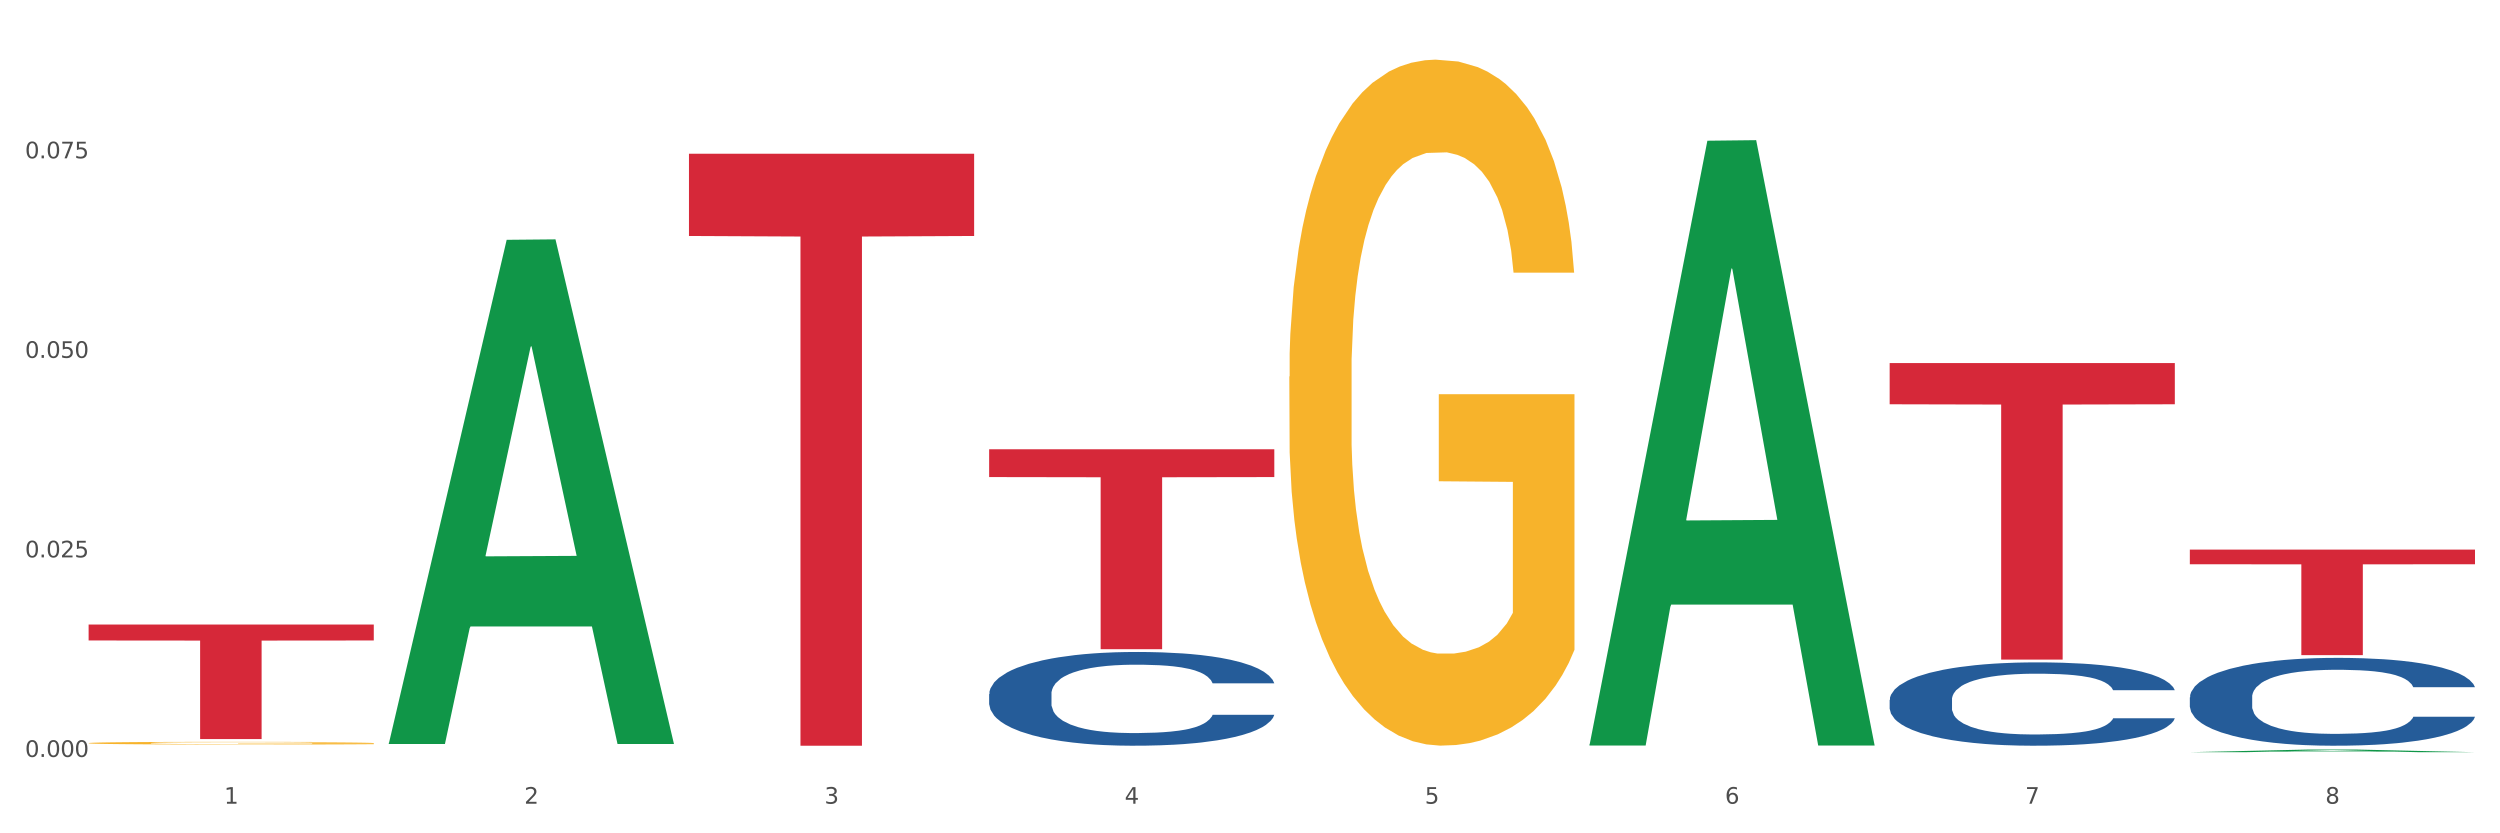 <?xml version="1.0" encoding="utf-8" standalone="no"?>
<!DOCTYPE svg PUBLIC "-//W3C//DTD SVG 1.1//EN"
  "http://www.w3.org/Graphics/SVG/1.1/DTD/svg11.dtd">
<svg xmlns:xlink="http://www.w3.org/1999/xlink" width="1080pt" height="360pt" viewBox="0 0 1080 360" xmlns="http://www.w3.org/2000/svg" version="1.1">
 <rect x="0" y="0" width="1080" height="360" fill="#333333" stroke="none"/>
 <defs>
  <style type="text/css">*{stroke-linejoin: round; stroke-linecap: butt}</style>
 </defs>
 <g id="figure_1">
  <g id="patch_1">
   <path d="M 0 360 
L 1080 360 
L 1080 0 
L 0 0 
z
" style="fill: #ffffff; stroke: #ffffff; stroke-linejoin: miter"/>
  </g>
  <g id="axes_1">
   <g id="matplotlib.axis_1">
    <g id="xtick_1">
     <g id="text_1">
      <!-- 1 -->
      <g style="fill: #4d4d4d" transform="translate(96.825 347.204) scale(0.096 -0.096)">
       <defs>
        <path id="DejaVuSans-31" d="M 794 531 
L 1825 531 
L 1825 4091 
L 703 3866 
L 703 4441 
L 1819 4666 
L 2450 4666 
L 2450 531 
L 3481 531 
L 3481 0 
L 794 0 
L 794 531 
z
" transform="scale(0.016)"/>
       </defs>
       <use xlink:href="#DejaVuSans-31"/>
      </g>
     </g>
    </g>
    <g id="xtick_2">
     <g id="text_2">
      <!-- 2 -->
      <g style="fill: #4d4d4d" transform="translate(226.5 347.204) scale(0.096 -0.096)">
       <defs>
        <path id="DejaVuSans-32" d="M 1228 531 
L 3431 531 
L 3431 0 
L 469 0 
L 469 531 
Q 828 903 1448 1529 
Q 2069 2156 2228 2338 
Q 2531 2678 2651 2914 
Q 2772 3150 2772 3378 
Q 2772 3750 2511 3984 
Q 2250 4219 1831 4219 
Q 1534 4219 1204 4116 
Q 875 4013 500 3803 
L 500 4441 
Q 881 4594 1212 4672 
Q 1544 4750 1819 4750 
Q 2544 4750 2975 4387 
Q 3406 4025 3406 3419 
Q 3406 3131 3298 2873 
Q 3191 2616 2906 2266 
Q 2828 2175 2409 1742 
Q 1991 1309 1228 531 
z
" transform="scale(0.016)"/>
       </defs>
       <use xlink:href="#DejaVuSans-32"/>
      </g>
     </g>
    </g>
    <g id="xtick_3">
     <g id="text_3">
      <!-- 3 -->
      <g style="fill: #4d4d4d" transform="translate(356.175 347.204) scale(0.096 -0.096)">
       <defs>
        <path id="DejaVuSans-33" d="M 2597 2516 
Q 3050 2419 3304 2112 
Q 3559 1806 3559 1356 
Q 3559 666 3084 287 
Q 2609 -91 1734 -91 
Q 1441 -91 1130 -33 
Q 819 25 488 141 
L 488 750 
Q 750 597 1062 519 
Q 1375 441 1716 441 
Q 2309 441 2620 675 
Q 2931 909 2931 1356 
Q 2931 1769 2642 2001 
Q 2353 2234 1838 2234 
L 1294 2234 
L 1294 2753 
L 1863 2753 
Q 2328 2753 2575 2939 
Q 2822 3125 2822 3475 
Q 2822 3834 2567 4026 
Q 2313 4219 1838 4219 
Q 1578 4219 1281 4162 
Q 984 4106 628 3988 
L 628 4550 
Q 988 4650 1302 4700 
Q 1616 4750 1894 4750 
Q 2613 4750 3031 4423 
Q 3450 4097 3450 3541 
Q 3450 3153 3228 2886 
Q 3006 2619 2597 2516 
z
" transform="scale(0.016)"/>
       </defs>
       <use xlink:href="#DejaVuSans-33"/>
      </g>
     </g>
    </g>
    <g id="xtick_4">
     <g id="text_4">
      <!-- 4 -->
      <g style="fill: #4d4d4d" transform="translate(485.85 347.204) scale(0.096 -0.096)">
       <defs>
        <path id="DejaVuSans-34" d="M 2419 4116 
L 825 1625 
L 2419 1625 
L 2419 4116 
z
M 2253 4666 
L 3047 4666 
L 3047 1625 
L 3713 1625 
L 3713 1100 
L 3047 1100 
L 3047 0 
L 2419 0 
L 2419 1100 
L 313 1100 
L 313 1709 
L 2253 4666 
z
" transform="scale(0.016)"/>
       </defs>
       <use xlink:href="#DejaVuSans-34"/>
      </g>
     </g>
    </g>
    <g id="xtick_5">
     <g id="text_5">
      <!-- 5 -->
      <g style="fill: #4d4d4d" transform="translate(615.525 347.204) scale(0.096 -0.096)">
       <defs>
        <path id="DejaVuSans-35" d="M 691 4666 
L 3169 4666 
L 3169 4134 
L 1269 4134 
L 1269 2991 
Q 1406 3038 1543 3061 
Q 1681 3084 1819 3084 
Q 2600 3084 3056 2656 
Q 3513 2228 3513 1497 
Q 3513 744 3044 326 
Q 2575 -91 1722 -91 
Q 1428 -91 1123 -41 
Q 819 9 494 109 
L 494 744 
Q 775 591 1075 516 
Q 1375 441 1709 441 
Q 2250 441 2565 725 
Q 2881 1009 2881 1497 
Q 2881 1984 2565 2268 
Q 2250 2553 1709 2553 
Q 1456 2553 1204 2497 
Q 953 2441 691 2322 
L 691 4666 
z
" transform="scale(0.016)"/>
       </defs>
       <use xlink:href="#DejaVuSans-35"/>
      </g>
     </g>
    </g>
    <g id="xtick_6">
     <g id="text_6">
      <!-- 6 -->
      <g style="fill: #4d4d4d" transform="translate(745.2 347.204) scale(0.096 -0.096)">
       <defs>
        <path id="DejaVuSans-36" d="M 2113 2584 
Q 1688 2584 1439 2293 
Q 1191 2003 1191 1497 
Q 1191 994 1439 701 
Q 1688 409 2113 409 
Q 2538 409 2786 701 
Q 3034 994 3034 1497 
Q 3034 2003 2786 2293 
Q 2538 2584 2113 2584 
z
M 3366 4563 
L 3366 3988 
Q 3128 4100 2886 4159 
Q 2644 4219 2406 4219 
Q 1781 4219 1451 3797 
Q 1122 3375 1075 2522 
Q 1259 2794 1537 2939 
Q 1816 3084 2150 3084 
Q 2853 3084 3261 2657 
Q 3669 2231 3669 1497 
Q 3669 778 3244 343 
Q 2819 -91 2113 -91 
Q 1303 -91 875 529 
Q 447 1150 447 2328 
Q 447 3434 972 4092 
Q 1497 4750 2381 4750 
Q 2619 4750 2861 4703 
Q 3103 4656 3366 4563 
z
" transform="scale(0.016)"/>
       </defs>
       <use xlink:href="#DejaVuSans-36"/>
      </g>
     </g>
    </g>
    <g id="xtick_7">
     <g id="text_7">
      <!-- 7 -->
      <g style="fill: #4d4d4d" transform="translate(874.875 347.204) scale(0.096 -0.096)">
       <defs>
        <path id="DejaVuSans-37" d="M 525 4666 
L 3525 4666 
L 3525 4397 
L 1831 0 
L 1172 0 
L 2766 4134 
L 525 4134 
L 525 4666 
z
" transform="scale(0.016)"/>
       </defs>
       <use xlink:href="#DejaVuSans-37"/>
      </g>
     </g>
    </g>
    <g id="xtick_8">
     <g id="text_8">
      <!-- 8 -->
      <g style="fill: #4d4d4d" transform="translate(1004.55 347.204) scale(0.096 -0.096)">
       <defs>
        <path id="DejaVuSans-38" d="M 2034 2216 
Q 1584 2216 1326 1975 
Q 1069 1734 1069 1313 
Q 1069 891 1326 650 
Q 1584 409 2034 409 
Q 2484 409 2743 651 
Q 3003 894 3003 1313 
Q 3003 1734 2745 1975 
Q 2488 2216 2034 2216 
z
M 1403 2484 
Q 997 2584 770 2862 
Q 544 3141 544 3541 
Q 544 4100 942 4425 
Q 1341 4750 2034 4750 
Q 2731 4750 3128 4425 
Q 3525 4100 3525 3541 
Q 3525 3141 3298 2862 
Q 3072 2584 2669 2484 
Q 3125 2378 3379 2068 
Q 3634 1759 3634 1313 
Q 3634 634 3220 271 
Q 2806 -91 2034 -91 
Q 1263 -91 848 271 
Q 434 634 434 1313 
Q 434 1759 690 2068 
Q 947 2378 1403 2484 
z
M 1172 3481 
Q 1172 3119 1398 2916 
Q 1625 2713 2034 2713 
Q 2441 2713 2670 2916 
Q 2900 3119 2900 3481 
Q 2900 3844 2670 4047 
Q 2441 4250 2034 4250 
Q 1625 4250 1398 4047 
Q 1172 3844 1172 3481 
z
" transform="scale(0.016)"/>
       </defs>
       <use xlink:href="#DejaVuSans-38"/>
      </g>
     </g>
    </g>
    <g id="xtick_9"/>
    <g id="xtick_10"/>
    <g id="xtick_11"/>
    <g id="xtick_12"/>
    <g id="xtick_13"/>
    <g id="xtick_14"/>
    <g id="xtick_15"/>
   </g>
   <g id="matplotlib.axis_2">
    <g id="ytick_1">
     <g id="text_9">
      <!-- 0.000 -->
      <g style="fill: #4d4d4d" transform="translate(10.8 326.99) scale(0.096 -0.096)">
       <defs>
        <path id="DejaVuSans-30" d="M 2034 4250 
Q 1547 4250 1301 3770 
Q 1056 3291 1056 2328 
Q 1056 1369 1301 889 
Q 1547 409 2034 409 
Q 2525 409 2770 889 
Q 3016 1369 3016 2328 
Q 3016 3291 2770 3770 
Q 2525 4250 2034 4250 
z
M 2034 4750 
Q 2819 4750 3233 4129 
Q 3647 3509 3647 2328 
Q 3647 1150 3233 529 
Q 2819 -91 2034 -91 
Q 1250 -91 836 529 
Q 422 1150 422 2328 
Q 422 3509 836 4129 
Q 1250 4750 2034 4750 
z
" transform="scale(0.016)"/>
        <path id="DejaVuSans-2e" d="M 684 794 
L 1344 794 
L 1344 0 
L 684 0 
L 684 794 
z
" transform="scale(0.016)"/>
       </defs>
       <use xlink:href="#DejaVuSans-30"/>
       <use xlink:href="#DejaVuSans-2e" transform="translate(63.623 0)"/>
       <use xlink:href="#DejaVuSans-30" transform="translate(95.41 0)"/>
       <use xlink:href="#DejaVuSans-30" transform="translate(159.033 0)"/>
       <use xlink:href="#DejaVuSans-30" transform="translate(222.656 0)"/>
      </g>
     </g>
    </g>
    <g id="ytick_2">
     <g id="text_10">
      <!-- 0.025 -->
      <g style="fill: #4d4d4d" transform="translate(10.8 240.792) scale(0.096 -0.096)">
       <use xlink:href="#DejaVuSans-30"/>
       <use xlink:href="#DejaVuSans-2e" transform="translate(63.623 0)"/>
       <use xlink:href="#DejaVuSans-30" transform="translate(95.41 0)"/>
       <use xlink:href="#DejaVuSans-32" transform="translate(159.033 0)"/>
       <use xlink:href="#DejaVuSans-35" transform="translate(222.656 0)"/>
      </g>
     </g>
    </g>
    <g id="ytick_3">
     <g id="text_11">
      <!-- 0.050 -->
      <g style="fill: #4d4d4d" transform="translate(10.8 154.594) scale(0.096 -0.096)">
       <use xlink:href="#DejaVuSans-30"/>
       <use xlink:href="#DejaVuSans-2e" transform="translate(63.623 0)"/>
       <use xlink:href="#DejaVuSans-30" transform="translate(95.41 0)"/>
       <use xlink:href="#DejaVuSans-35" transform="translate(159.033 0)"/>
       <use xlink:href="#DejaVuSans-30" transform="translate(222.656 0)"/>
      </g>
     </g>
    </g>
    <g id="ytick_4">
     <g id="text_12">
      <!-- 0.075 -->
      <g style="fill: #4d4d4d" transform="translate(10.8 68.396) scale(0.096 -0.096)">
       <use xlink:href="#DejaVuSans-30"/>
       <use xlink:href="#DejaVuSans-2e" transform="translate(63.623 0)"/>
       <use xlink:href="#DejaVuSans-30" transform="translate(95.41 0)"/>
       <use xlink:href="#DejaVuSans-37" transform="translate(159.033 0)"/>
       <use xlink:href="#DejaVuSans-35" transform="translate(222.656 0)"/>
      </g>
     </g>
    </g>
    <g id="ytick_5"/>
    <g id="ytick_6"/>
    <g id="ytick_7"/>
    <g id="ytick_8"/>
   </g>
   <g id="PolyCollection_1">
    <path d="M 167.958 320.992 
L 168.085 320.787 
L 218.886 103.603 
L 239.968 103.398 
L 291.149 321.401 
L 266.765 321.401 
L 255.716 270.636 
L 203.264 270.636 
L 202.883 271.455 
L 192.215 321.401 
L 167.958 321.401 
L 167.958 320.992 
L 209.869 240.341 
L 249.112 240.136 
L 229.681 149.864 
L 229.427 149.455 
L 229.173 150.069 
L 209.742 240.136 
L 209.869 240.341 
L 167.958 320.992 
z
" clip-path="url(#p84dbde7fc0)" style="fill: #109648"/>
    <path d="M 816.334 302.323 
L 816.479 302.29 
L 816.479 301.369 
L 816.916 300.119 
L 818.518 297.818 
L 820.556 296.075 
L 824.051 294.036 
L 825.944 293.181 
L 828.42 292.227 
L 833.516 290.681 
L 839.341 289.366 
L 843.418 288.643 
L 846.476 288.182 
L 853.32 287.36 
L 857.252 286.998 
L 861.329 286.702 
L 864.824 286.505 
L 870.648 286.275 
L 875.308 286.176 
L 880.696 286.143 
L 885.21 286.176 
L 891.18 286.308 
L 899.917 286.702 
L 903.266 286.933 
L 907.781 287.327 
L 912.44 287.853 
L 916.226 288.379 
L 920.595 289.136 
L 925.109 290.122 
L 929.477 291.372 
L 932.535 292.523 
L 935.011 293.74 
L 937.195 295.22 
L 938.797 296.831 
L 939.525 298.179 
L 912.877 298.179 
L 912.149 296.962 
L 910.693 295.647 
L 909.237 294.759 
L 907.635 294.036 
L 905.159 293.214 
L 902.975 292.687 
L 899.335 292.063 
L 895.986 291.668 
L 893.219 291.438 
L 889.87 291.24 
L 882.735 291.043 
L 877.638 291.043 
L 874.434 291.109 
L 870.503 291.273 
L 867.154 291.504 
L 863.222 291.898 
L 860.164 292.326 
L 857.106 292.885 
L 855.359 293.279 
L 852.738 294.003 
L 850.99 294.595 
L 848.66 295.614 
L 847.35 296.338 
L 845.02 298.212 
L 844.001 299.593 
L 843.564 300.547 
L 843.273 301.599 
L 843.273 306.729 
L 844.146 309.031 
L 844.874 310.018 
L 846.039 311.136 
L 848.224 312.583 
L 851.427 313.997 
L 854.776 315.016 
L 857.543 315.641 
L 860.164 316.102 
L 862.785 316.463 
L 865.989 316.792 
L 868.61 316.99 
L 872.541 317.187 
L 877.201 317.285 
L 880.842 317.285 
L 888.268 317.121 
L 891.617 316.957 
L 894.821 316.726 
L 898.316 316.365 
L 901.082 315.97 
L 902.684 315.674 
L 905.305 315.049 
L 907.344 314.392 
L 909.091 313.635 
L 910.256 312.978 
L 911.567 311.991 
L 912.586 310.873 
L 912.877 310.281 
L 939.525 310.281 
L 938.942 311.465 
L 937.923 312.616 
L 935.885 314.161 
L 934.283 315.049 
L 931.807 316.134 
L 929.186 317.055 
L 925.546 318.075 
L 922.197 318.831 
L 918.702 319.489 
L 914.916 320.081 
L 908.072 320.903 
L 905.596 321.133 
L 900.354 321.528 
L 896.277 321.758 
L 890.307 321.988 
L 884.191 322.12 
L 877.784 322.152 
L 872.105 322.087 
L 865.843 321.889 
L 861.911 321.692 
L 857.543 321.396 
L 852.446 320.936 
L 847.641 320.377 
L 843.127 319.719 
L 838.904 318.963 
L 834.972 318.108 
L 829.876 316.694 
L 826.09 315.312 
L 823.323 314.03 
L 821.43 312.945 
L 819.537 311.563 
L 818.518 310.61 
L 816.916 308.308 
L 816.334 306.17 
L 816.334 302.323 
z
" clip-path="url(#p84dbde7fc0)" style="fill: #255c99"/>
    <path d="M 946.009 301.252 
L 946.154 301.217 
L 946.154 300.246 
L 946.591 298.929 
L 948.193 296.503 
L 950.232 294.666 
L 953.726 292.517 
L 955.619 291.616 
L 958.095 290.61 
L 963.191 288.981 
L 969.016 287.595 
L 973.093 286.832 
L 976.151 286.347 
L 982.995 285.481 
L 986.927 285.099 
L 991.004 284.787 
L 994.499 284.579 
L 1000.324 284.337 
L 1004.983 284.233 
L 1010.371 284.198 
L 1014.885 284.233 
L 1020.855 284.371 
L 1029.592 284.787 
L 1032.942 285.03 
L 1037.456 285.446 
L 1042.115 286 
L 1045.901 286.555 
L 1050.27 287.352 
L 1054.784 288.392 
L 1059.152 289.709 
L 1062.21 290.922 
L 1064.686 292.205 
L 1066.87 293.765 
L 1068.472 295.463 
L 1069.2 296.884 
L 1042.552 296.884 
L 1041.824 295.602 
L 1040.368 294.215 
L 1038.912 293.279 
L 1037.31 292.517 
L 1034.835 291.65 
L 1032.65 291.096 
L 1029.01 290.437 
L 1025.661 290.021 
L 1022.894 289.779 
L 1019.545 289.571 
L 1012.41 289.363 
L 1007.313 289.363 
L 1004.11 289.432 
L 1000.178 289.605 
L 996.829 289.848 
L 992.897 290.264 
L 989.839 290.714 
L 986.781 291.304 
L 985.034 291.72 
L 982.413 292.482 
L 980.665 293.106 
L 978.335 294.181 
L 977.025 294.943 
L 974.695 296.919 
L 973.676 298.375 
L 973.239 299.38 
L 972.948 300.489 
L 972.948 305.896 
L 973.821 308.322 
L 974.549 309.362 
L 975.714 310.541 
L 977.899 312.066 
L 981.102 313.556 
L 984.451 314.631 
L 987.218 315.289 
L 989.839 315.775 
L 992.46 316.156 
L 995.664 316.503 
L 998.285 316.711 
L 1002.217 316.919 
L 1006.876 317.023 
L 1010.517 317.023 
L 1017.943 316.849 
L 1021.292 316.676 
L 1024.496 316.433 
L 1027.991 316.052 
L 1030.757 315.636 
L 1032.359 315.324 
L 1034.98 314.666 
L 1037.019 313.972 
L 1038.766 313.175 
L 1039.931 312.482 
L 1041.242 311.442 
L 1042.261 310.264 
L 1042.552 309.64 
L 1069.2 309.64 
L 1068.618 310.887 
L 1067.598 312.101 
L 1065.56 313.73 
L 1063.958 314.666 
L 1061.482 315.809 
L 1058.861 316.78 
L 1055.221 317.854 
L 1051.872 318.652 
L 1048.377 319.345 
L 1044.591 319.969 
L 1037.747 320.835 
L 1035.271 321.078 
L 1030.029 321.494 
L 1025.952 321.737 
L 1019.982 321.979 
L 1013.866 322.118 
L 1007.459 322.152 
L 1001.78 322.083 
L 995.518 321.875 
L 991.587 321.667 
L 987.218 321.355 
L 982.121 320.87 
L 977.316 320.281 
L 972.802 319.588 
L 968.579 318.79 
L 964.648 317.889 
L 959.551 316.399 
L 955.765 314.943 
L 952.998 313.591 
L 951.105 312.447 
L 949.212 310.991 
L 948.193 309.986 
L 946.591 307.56 
L 946.009 305.307 
L 946.009 301.252 
z
" clip-path="url(#p84dbde7fc0)" style="fill: #255c99"/>
    <path d="M 38.283 321.016 
L 38.428 321.015 
L 38.428 320.977 
L 38.719 320.944 
L 40.174 320.864 
L 42.355 320.797 
L 43.955 320.762 
L 45.555 320.733 
L 47.446 320.705 
L 49.773 320.675 
L 53.991 320.631 
L 56.609 320.608 
L 59.809 320.585 
L 65.627 320.551 
L 69.844 320.532 
L 74.208 320.516 
L 81.335 320.496 
L 85.989 320.488 
L 90.934 320.481 
L 96.897 320.477 
L 101.406 320.476 
L 111.296 320.479 
L 119.732 320.489 
L 123.804 320.496 
L 129.04 320.509 
L 131.804 320.518 
L 136.312 320.535 
L 140.967 320.557 
L 144.166 320.576 
L 148.966 320.613 
L 152.602 320.649 
L 155.947 320.694 
L 157.693 320.725 
L 159.002 320.754 
L 160.165 320.787 
L 161.329 320.839 
L 135.149 320.839 
L 134.131 320.802 
L 132.531 320.766 
L 130.204 320.732 
L 128.168 320.711 
L 124.677 320.684 
L 121.477 320.667 
L 118.132 320.654 
L 114.059 320.644 
L 110.86 320.638 
L 106.351 320.634 
L 97.479 320.635 
L 91.516 320.644 
L 87.443 320.654 
L 84.825 320.664 
L 82.498 320.675 
L 79.88 320.69 
L 76.826 320.712 
L 74.644 320.732 
L 72.462 320.758 
L 70.717 320.783 
L 69.117 320.813 
L 67.808 320.845 
L 66.79 320.879 
L 65.917 320.919 
L 65.19 320.986 
L 65.19 321.133 
L 65.481 321.166 
L 66.208 321.209 
L 67.081 321.243 
L 68.535 321.282 
L 69.844 321.309 
L 72.317 321.347 
L 75.08 321.379 
L 77.262 321.399 
L 79.444 321.417 
L 83.225 321.44 
L 87.443 321.459 
L 91.079 321.471 
L 96.024 321.482 
L 99.37 321.486 
L 102.279 321.488 
L 109.405 321.488 
L 114.496 321.485 
L 120.168 321.477 
L 124.531 321.468 
L 128.168 321.456 
L 132.24 321.437 
L 134.858 321.419 
L 134.858 321.196 
L 102.86 321.194 
L 102.86 321.046 
L 161.474 321.046 
L 161.474 321.482 
L 159.002 321.504 
L 156.238 321.524 
L 153.329 321.542 
L 148.966 321.565 
L 143.73 321.586 
L 139.076 321.601 
L 134.131 321.614 
L 128.313 321.626 
L 120.75 321.636 
L 116.096 321.641 
L 110.278 321.644 
L 103.442 321.645 
L 97.479 321.643 
L 91.661 321.638 
L 85.552 321.628 
L 79.589 321.614 
L 75.08 321.6 
L 70.572 321.583 
L 65.772 321.561 
L 61.99 321.539 
L 59.082 321.52 
L 55.882 321.496 
L 52.391 321.464 
L 49.773 321.435 
L 47.446 321.405 
L 44.973 321.366 
L 43.228 321.333 
L 41.483 321.292 
L 40.465 321.261 
L 39.301 321.213 
L 38.428 321.145 
L 38.283 321.016 
z
" clip-path="url(#p84dbde7fc0)" style="fill: #f7b32b"/>
    <path d="M 427.308 299.848 
L 427.454 299.811 
L 427.454 298.775 
L 427.891 297.37 
L 429.493 294.78 
L 431.531 292.82 
L 435.026 290.527 
L 436.919 289.565 
L 439.394 288.492 
L 444.491 286.754 
L 450.316 285.274 
L 454.393 284.46 
L 457.451 283.942 
L 464.295 283.018 
L 468.226 282.611 
L 472.304 282.278 
L 475.798 282.056 
L 481.623 281.797 
L 486.283 281.686 
L 491.671 281.649 
L 496.185 281.686 
L 502.155 281.834 
L 510.892 282.278 
L 514.241 282.537 
L 518.755 282.981 
L 523.415 283.573 
L 527.201 284.164 
L 531.57 285.015 
L 536.084 286.125 
L 540.452 287.53 
L 543.51 288.825 
L 545.986 290.194 
L 548.17 291.858 
L 549.772 293.671 
L 550.5 295.187 
L 523.852 295.187 
L 523.124 293.819 
L 521.668 292.339 
L 520.211 291.34 
L 518.61 290.527 
L 516.134 289.602 
L 513.95 289.01 
L 510.31 288.307 
L 506.96 287.863 
L 504.194 287.604 
L 500.844 287.382 
L 493.709 287.16 
L 488.613 287.16 
L 485.409 287.234 
L 481.478 287.419 
L 478.128 287.678 
L 474.197 288.122 
L 471.139 288.603 
L 468.081 289.232 
L 466.333 289.676 
L 463.712 290.49 
L 461.965 291.155 
L 459.635 292.302 
L 458.325 293.116 
L 455.995 295.224 
L 454.975 296.778 
L 454.539 297.85 
L 454.247 299.034 
L 454.247 304.804 
L 455.121 307.394 
L 455.849 308.503 
L 457.014 309.761 
L 459.198 311.389 
L 462.402 312.979 
L 465.751 314.126 
L 468.518 314.829 
L 471.139 315.346 
L 473.76 315.753 
L 476.963 316.123 
L 479.585 316.345 
L 483.516 316.567 
L 488.176 316.678 
L 491.816 316.678 
L 499.243 316.493 
L 502.592 316.308 
L 505.795 316.049 
L 509.29 315.642 
L 512.057 315.198 
L 513.659 314.866 
L 516.28 314.163 
L 518.318 313.423 
L 520.066 312.572 
L 521.231 311.832 
L 522.541 310.723 
L 523.561 309.465 
L 523.852 308.799 
L 550.5 308.799 
L 549.917 310.131 
L 548.898 311.426 
L 546.859 313.164 
L 545.257 314.163 
L 542.782 315.383 
L 540.161 316.419 
L 536.52 317.566 
L 533.171 318.417 
L 529.677 319.156 
L 525.89 319.822 
L 519.047 320.747 
L 516.571 321.006 
L 511.329 321.45 
L 507.252 321.709 
L 501.281 321.968 
L 495.165 322.115 
L 488.758 322.152 
L 483.079 322.078 
L 476.818 321.857 
L 472.886 321.635 
L 468.518 321.302 
L 463.421 320.784 
L 458.616 320.155 
L 454.102 319.415 
L 449.879 318.564 
L 445.947 317.603 
L 440.851 316.012 
L 437.065 314.459 
L 434.298 313.016 
L 432.405 311.795 
L 430.512 310.242 
L 429.493 309.169 
L 427.891 306.58 
L 427.308 304.176 
L 427.308 299.848 
z
" clip-path="url(#p84dbde7fc0)" style="fill: #255c99"/>
    <path d="M 946.009 237.418 
L 1069.2 237.418 
L 1069.2 243.754 
L 1020.741 243.797 
L 1020.741 283.008 
L 994.176 283.008 
L 994.176 243.797 
L 946.009 243.754 
L 946.009 237.461 
L 946.009 237.418 
z
" clip-path="url(#p84dbde7fc0)" style="fill: #d62839"/>
    <path d="M 816.334 156.841 
L 939.525 156.841 
L 939.525 174.644 
L 891.066 174.765 
L 891.066 284.953 
L 864.501 284.953 
L 864.501 174.765 
L 816.334 174.644 
L 816.334 156.961 
L 816.334 156.841 
z
" clip-path="url(#p84dbde7fc0)" style="fill: #d62839"/>
    <path d="M 427.308 194.092 
L 550.5 194.092 
L 550.5 206.094 
L 502.04 206.175 
L 502.04 280.459 
L 475.476 280.459 
L 475.476 206.175 
L 427.308 206.094 
L 427.308 194.173 
L 427.308 194.092 
z
" clip-path="url(#p84dbde7fc0)" style="fill: #d62839"/>
    <path d="M 38.283 323.344 
L 38.429 323.344 
L 38.429 323.344 
L 38.865 323.344 
L 40.467 323.343 
L 42.506 323.343 
L 46.001 323.343 
L 47.894 323.343 
L 50.369 323.343 
L 55.466 323.343 
L 61.29 323.343 
L 65.368 323.343 
L 68.426 323.343 
L 75.27 323.343 
L 79.201 323.343 
L 83.278 323.343 
L 86.773 323.343 
L 92.598 323.343 
L 97.258 323.343 
L 102.645 323.343 
L 107.159 323.343 
L 113.13 323.343 
L 121.867 323.343 
L 125.216 323.343 
L 129.73 323.343 
L 134.39 323.343 
L 138.176 323.343 
L 142.544 323.343 
L 147.058 323.343 
L 151.427 323.343 
L 154.485 323.343 
L 156.96 323.343 
L 159.144 323.343 
L 160.746 323.343 
L 161.474 323.344 
L 134.827 323.344 
L 134.098 323.343 
L 132.642 323.343 
L 131.186 323.343 
L 129.584 323.343 
L 127.109 323.343 
L 124.925 323.343 
L 121.284 323.343 
L 117.935 323.343 
L 115.168 323.343 
L 111.819 323.343 
L 104.684 323.343 
L 99.587 323.343 
L 96.384 323.343 
L 92.452 323.343 
L 89.103 323.343 
L 85.171 323.343 
L 82.113 323.343 
L 79.056 323.343 
L 77.308 323.343 
L 74.687 323.343 
L 72.94 323.343 
L 70.61 323.343 
L 69.299 323.343 
L 66.969 323.344 
L 65.95 323.344 
L 65.513 323.344 
L 65.222 323.344 
L 65.222 323.344 
L 66.096 323.344 
L 66.824 323.344 
L 67.989 323.344 
L 70.173 323.344 
L 73.377 323.344 
L 76.726 323.345 
L 79.492 323.345 
L 82.113 323.345 
L 84.735 323.345 
L 87.938 323.345 
L 90.559 323.345 
L 94.491 323.345 
L 99.151 323.345 
L 102.791 323.345 
L 110.217 323.345 
L 113.567 323.345 
L 116.77 323.345 
L 120.265 323.345 
L 123.032 323.345 
L 124.633 323.345 
L 127.255 323.345 
L 129.293 323.344 
L 131.041 323.344 
L 132.205 323.344 
L 133.516 323.344 
L 134.535 323.344 
L 134.827 323.344 
L 161.474 323.344 
L 160.892 323.344 
L 159.873 323.344 
L 157.834 323.344 
L 156.232 323.345 
L 153.757 323.345 
L 151.136 323.345 
L 147.495 323.345 
L 144.146 323.345 
L 140.651 323.345 
L 136.865 323.345 
L 130.021 323.345 
L 127.546 323.345 
L 122.304 323.345 
L 118.226 323.345 
L 112.256 323.345 
L 106.14 323.345 
L 99.733 323.345 
L 94.054 323.345 
L 87.793 323.345 
L 83.861 323.345 
L 79.492 323.345 
L 74.396 323.345 
L 69.59 323.345 
L 65.076 323.345 
L 60.854 323.345 
L 56.922 323.345 
L 51.825 323.345 
L 48.039 323.345 
L 45.273 323.344 
L 43.38 323.344 
L 41.487 323.344 
L 40.467 323.344 
L 38.865 323.344 
L 38.283 323.344 
L 38.283 323.344 
z
" clip-path="url(#p84dbde7fc0)" style="fill: #255c99"/>
    <path d="M 38.283 269.809 
L 161.474 269.809 
L 161.474 276.685 
L 113.015 276.731 
L 113.015 319.286 
L 86.45 319.286 
L 86.45 276.731 
L 38.283 276.685 
L 38.283 269.856 
L 38.283 269.809 
z
" clip-path="url(#p84dbde7fc0)" style="fill: #d62839"/>
    <path d="M 556.983 162.707 
L 557.129 162.437 
L 557.129 152.693 
L 557.42 144.303 
L 558.874 124.005 
L 561.056 107.224 
L 562.656 98.293 
L 564.256 90.986 
L 566.146 83.678 
L 568.473 76.1 
L 572.691 65.003 
L 575.309 59.32 
L 578.509 53.366 
L 584.327 44.705 
L 588.545 39.833 
L 592.908 35.773 
L 600.035 30.902 
L 604.689 28.737 
L 609.634 27.113 
L 615.597 26.03 
L 620.106 25.759 
L 629.996 26.571 
L 638.432 29.007 
L 642.505 30.902 
L 647.741 34.15 
L 650.504 36.315 
L 655.013 40.645 
L 659.667 46.329 
L 662.867 51.2 
L 667.667 60.402 
L 671.303 69.604 
L 674.648 80.972 
L 676.393 88.82 
L 677.702 96.128 
L 678.866 104.518 
L 680.029 117.78 
L 653.849 117.78 
L 652.831 108.307 
L 651.231 99.376 
L 648.904 90.715 
L 646.868 85.302 
L 643.377 78.536 
L 640.178 74.205 
L 636.832 70.958 
L 632.76 68.251 
L 629.56 66.898 
L 625.051 65.815 
L 616.179 66.086 
L 610.216 68.251 
L 606.144 70.958 
L 603.526 73.393 
L 601.198 76.1 
L 598.58 79.889 
L 595.526 85.573 
L 593.344 90.715 
L 591.163 97.21 
L 589.417 103.706 
L 587.818 111.284 
L 586.509 119.404 
L 585.49 127.794 
L 584.618 138.078 
L 583.891 155.129 
L 583.891 192.208 
L 584.181 200.598 
L 584.909 211.694 
L 585.781 220.084 
L 587.236 230.098 
L 588.545 236.865 
L 591.017 246.608 
L 593.781 254.727 
L 595.962 259.87 
L 598.144 264.2 
L 601.926 270.154 
L 606.144 275.026 
L 609.78 278.003 
L 614.725 280.71 
L 618.07 281.792 
L 620.979 282.333 
L 628.106 282.333 
L 633.196 281.521 
L 638.869 279.627 
L 643.232 277.191 
L 646.868 274.214 
L 650.94 269.342 
L 653.558 264.741 
L 653.558 208.176 
L 621.561 207.905 
L 621.561 170.285 
L 680.175 170.285 
L 680.175 280.71 
L 677.702 286.393 
L 674.939 291.535 
L 672.03 296.136 
L 667.667 301.82 
L 662.431 307.233 
L 657.776 311.022 
L 652.831 314.27 
L 647.013 317.247 
L 639.45 319.953 
L 634.796 321.036 
L 628.978 321.848 
L 622.142 322.119 
L 616.179 321.577 
L 610.361 320.224 
L 604.253 317.788 
L 598.29 314.27 
L 593.781 310.751 
L 589.272 306.421 
L 584.472 300.737 
L 580.691 295.325 
L 577.782 290.453 
L 574.582 284.228 
L 571.091 276.109 
L 568.473 268.801 
L 566.146 261.223 
L 563.674 251.48 
L 561.928 243.09 
L 560.183 232.534 
L 559.165 224.685 
L 558.001 212.506 
L 557.129 195.456 
L 556.983 162.707 
z
" clip-path="url(#p84dbde7fc0)" style="fill: #f7b32b"/>
    <path d="M 946.009 324.947 
L 946.136 324.946 
L 996.936 323.802 
L 1018.018 323.801 
L 1069.2 324.95 
L 1044.816 324.95 
L 1033.767 324.682 
L 981.315 324.682 
L 980.934 324.686 
L 970.266 324.95 
L 946.009 324.95 
L 946.009 324.947 
L 987.919 324.522 
L 1027.163 324.521 
L 1007.731 324.046 
L 1007.477 324.044 
L 1007.223 324.047 
L 987.792 324.521 
L 987.919 324.522 
L 946.009 324.947 
z
" clip-path="url(#p84dbde7fc0)" style="fill: #109648"/>
    <path d="M 686.658 321.593 
L 686.785 321.347 
L 737.586 60.792 
L 758.668 60.546 
L 809.85 322.084 
L 785.466 322.084 
L 774.416 261.181 
L 721.965 261.181 
L 721.584 262.163 
L 710.916 322.084 
L 686.658 322.084 
L 686.658 321.593 
L 728.569 224.836 
L 767.812 224.59 
L 748.381 116.292 
L 748.127 115.8 
L 747.873 116.537 
L 728.442 224.59 
L 728.569 224.836 
L 686.658 321.593 
z
" clip-path="url(#p84dbde7fc0)" style="fill: #109648"/>
    <path d="M 297.633 66.4 
L 420.825 66.4 
L 420.825 101.941 
L 372.365 102.181 
L 372.365 322.15 
L 345.8 322.15 
L 345.8 102.181 
L 297.633 101.941 
L 297.633 66.64 
L 297.633 66.4 
z
" clip-path="url(#p84dbde7fc0)" style="fill: #d62839"/>
   </g>
  </g>
 </g>
 <defs>
  <clipPath id="p84dbde7fc0">
   <rect x="38.283" y="10.8" width="1030.917" height="329.109"/>
  </clipPath>
 </defs>
</svg>
